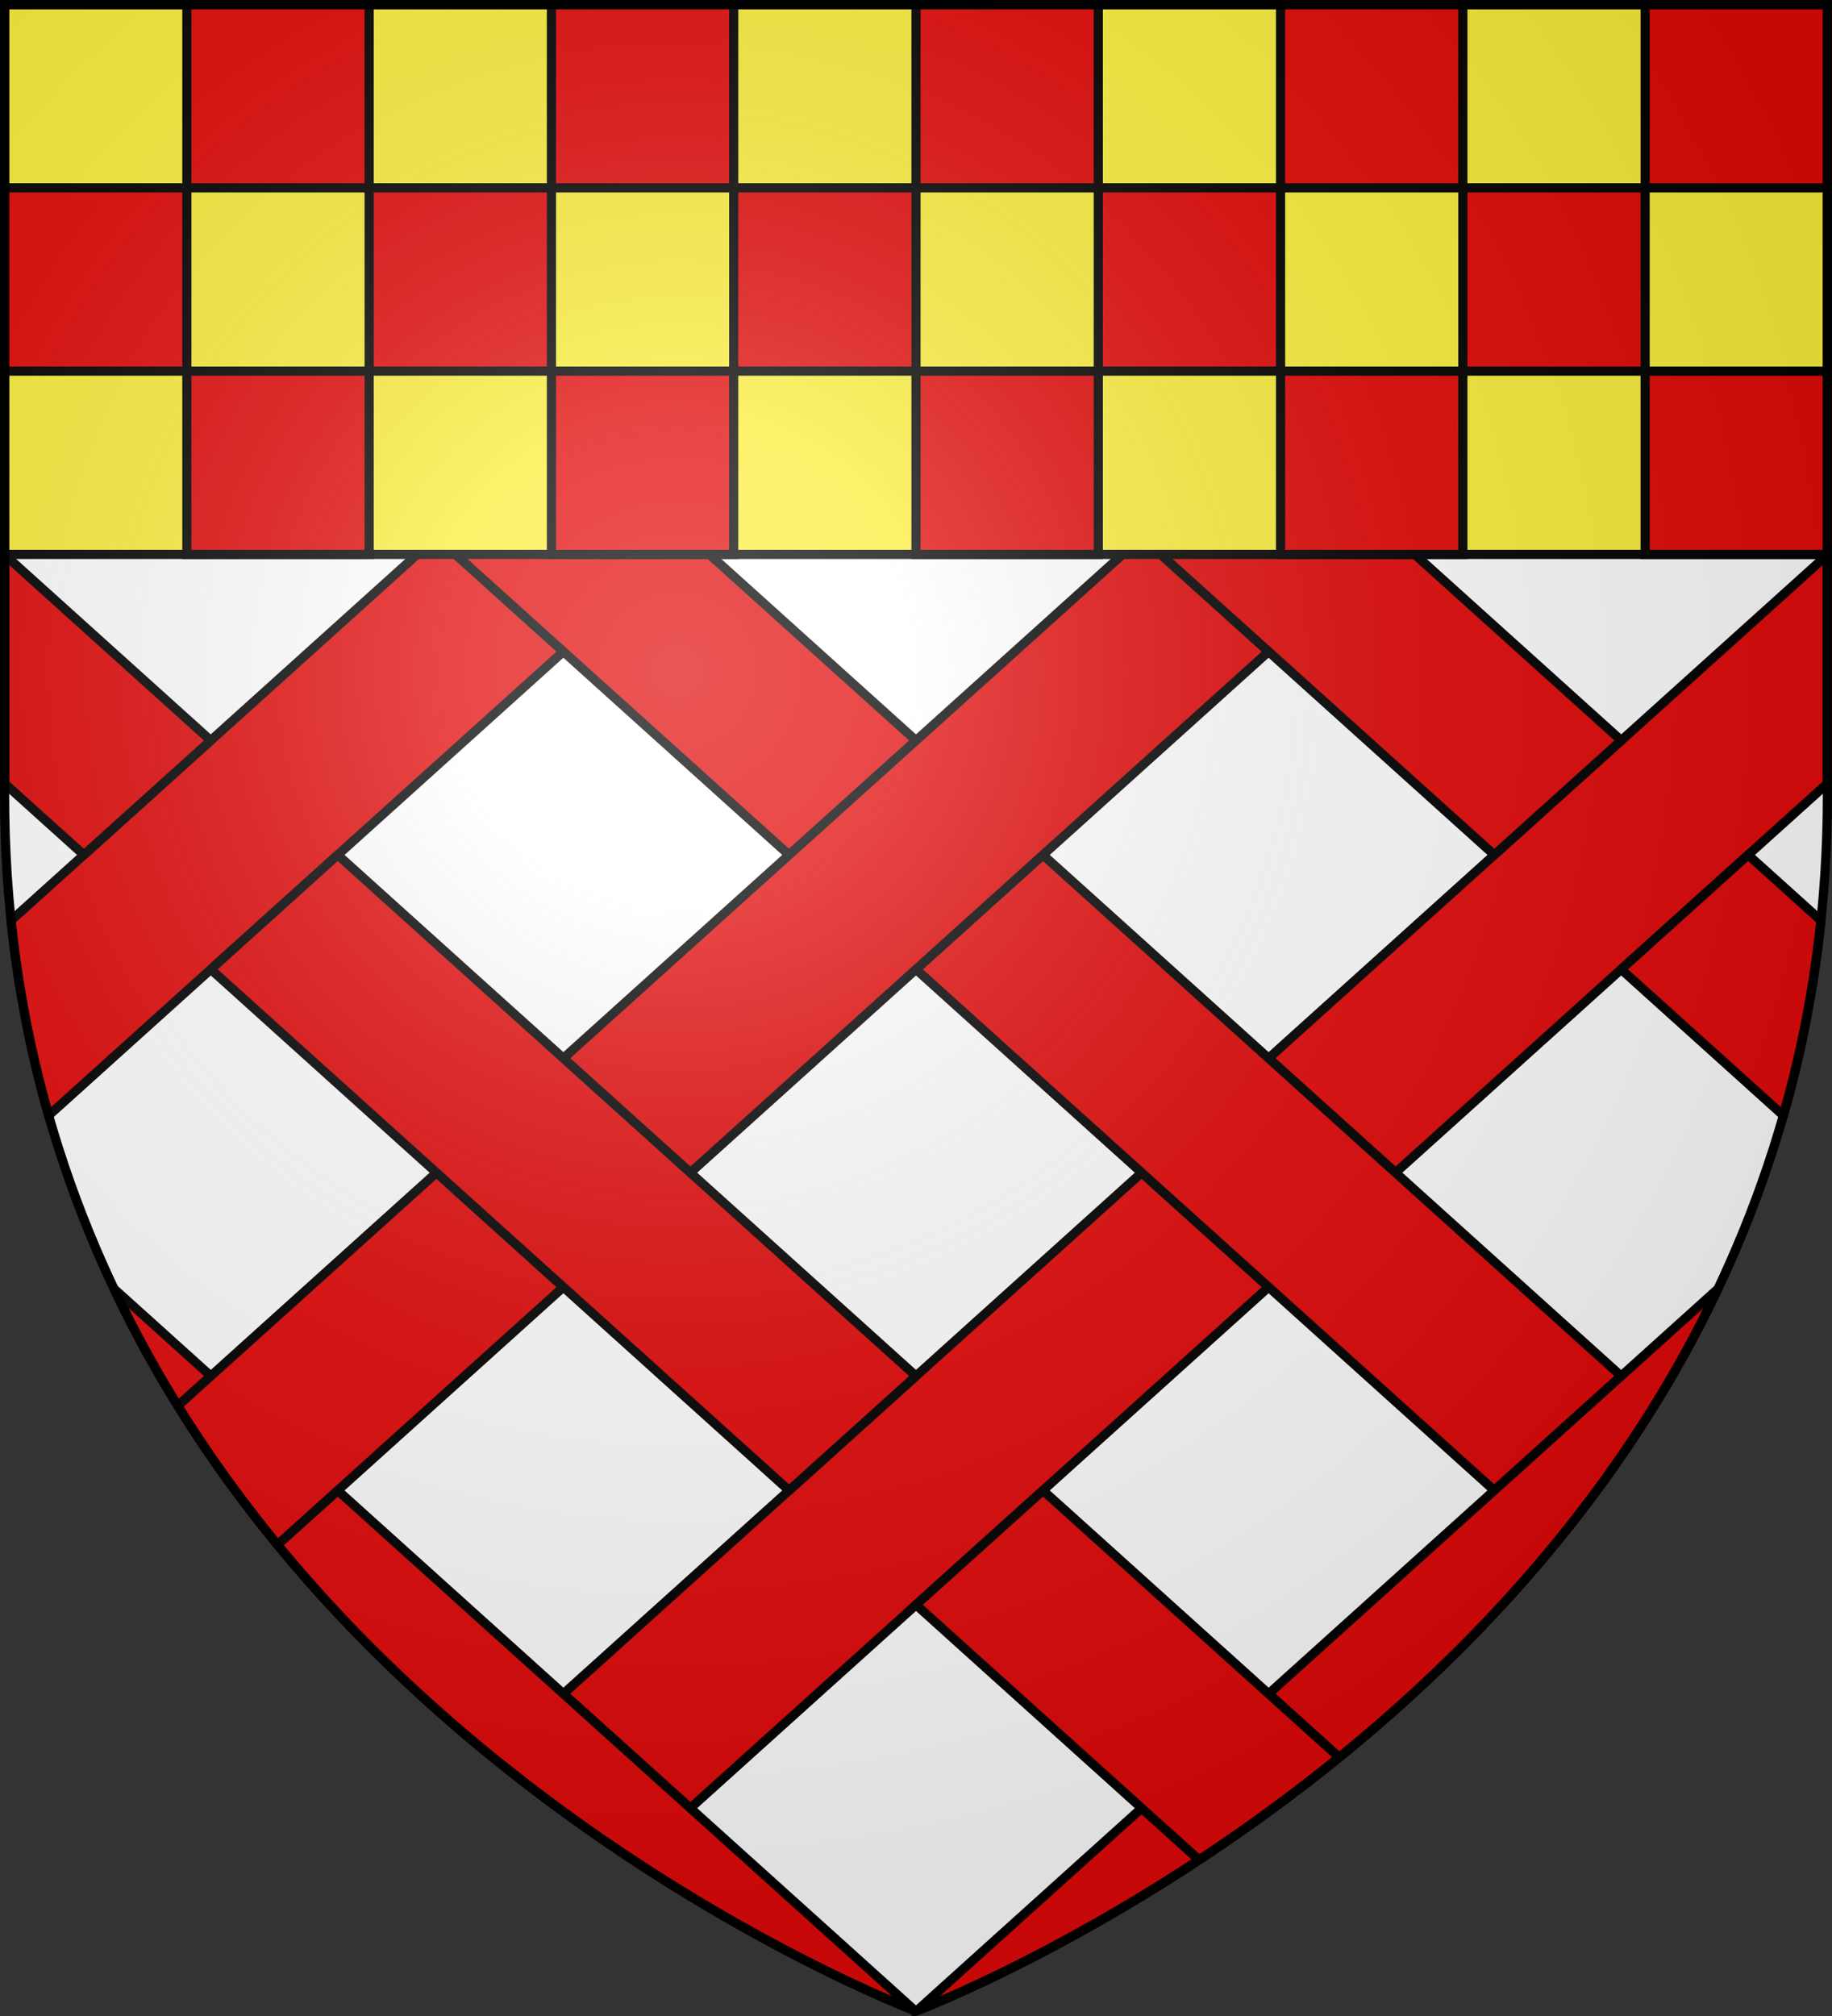 <svg xmlns="http://www.w3.org/2000/svg" width="600" height="660"><rect width="100%" height="100%" fill="#333333" stroke="none"/><radialGradient id="a" cx="221.445" cy="226.331" r="300" gradientTransform="matrix(1.353 0 0 1.349 -77.63 -85.747)" gradientUnits="userSpaceOnUse"><stop offset="0" stop-color="#fff" stop-opacity=".314"/><stop offset=".19" stop-color="#fff" stop-opacity=".251"/><stop offset=".6" stop-color="#6b6b6b" stop-opacity=".125"/><stop offset="1" stop-opacity=".125"/></radialGradient><path fill="#fff" fill-rule="evenodd" d="M300 658.5s298.5-112.32 298.5-397.772V2.176H1.5v258.552C1.5 546.18 300 658.5 300 658.5z"/><g stroke="#000" stroke-width="3"><g fill="#e20909" stroke-linecap="round" stroke-linejoin="round"><path d="m598.42 181.676-182.93 164.78 41.553 37.458 141.377-127.35zM373.906 383.914 184.51 554.524l41.584 37.43L415.49 421.372zM137.238 180.97 3.625 301.356c2.343 22.453 6.552 43.723 12.303 63.834L184.51 213.307 148.61 180.97z"/><path d="M37.35 421.934a388.18 388.18 0 0 0 20.88 38.3l10.82-9.746zm73.252 66.013-19.73 17.774C178.142 611.936 297.92 657.603 299.74 658.293zM148.611 180.97l109.805 98.913L300 242.45l-68.252-61.48zm192.973 98.913L300 317.342l189.398 170.605 41.551-37.459z"/><path d="M562.645 421.945 415.49 554.523l23.1 20.809c45.797-37.17 92.932-87.696 124.055-153.387zM373.906 591.953l-73.648 66.34c1.047-.397 41.473-15.817 92.457-49.398zM368.252 180.97 184.51 346.456l41.584 37.46L415.49 213.306l-35.924-32.336zM142.957 383.915l-84.727 76.32c10.071 16.25 21.068 31.4 32.643 45.487l93.637-84.348z"/><path d="M1.58 181.676v74.888l25.887 23.319 41.55-37.46zm109.022 98.207L69.05 317.342l189.365 170.605L300 450.488zm230.982 208.064L300 525.38l92.715 83.516c14.672-9.664 30.19-20.833 45.875-33.563zM379.564 180.97l109.834 98.913 41.584-37.46-68.218-61.452zm192.97 98.913-41.585 37.459 53.123 47.85c5.75-20.112 9.96-41.383 12.303-63.837z"/></g><path fill="#fcef3c" d="M1.5 1.5h597v180H1.5z" opacity=".99"/><path fill="#e20909" d="M538.8 1.5h59.7v60h-59.7zm0 120h59.7v60h-59.7zm-59.7-60h59.7v60h-59.7zm-59.7-60h59.7v60h-59.7zm0 120h59.7v60h-59.7zm-59.7-60h59.7v60h-59.7zM300 1.5h59.7v60H300zm0 120h59.7v60H300zm-59.7-60H300v60h-59.7zm-59.7-60h59.7v60h-59.7zm0 120h59.7v60h-59.7zm-59.7-60h59.7v60h-59.7zm-59.7-60h59.7v60H61.2zm0 120h59.7v60H61.2zm-59.7-60h59.7v60H1.5z" opacity=".99"/></g><path fill="url(#a)" fill-rule="evenodd" d="M300 658.5s298.5-112.32 298.5-397.772V2.176H1.5v258.552C1.5 546.18 300 658.5 300 658.5z"/><path fill="none" stroke="#000" stroke-width="3" d="M300 658.397S1.5 545.98 1.5 260.277V1.5h597v258.778c0 285.7-298.5 398.12-298.5 398.12z"/></svg>